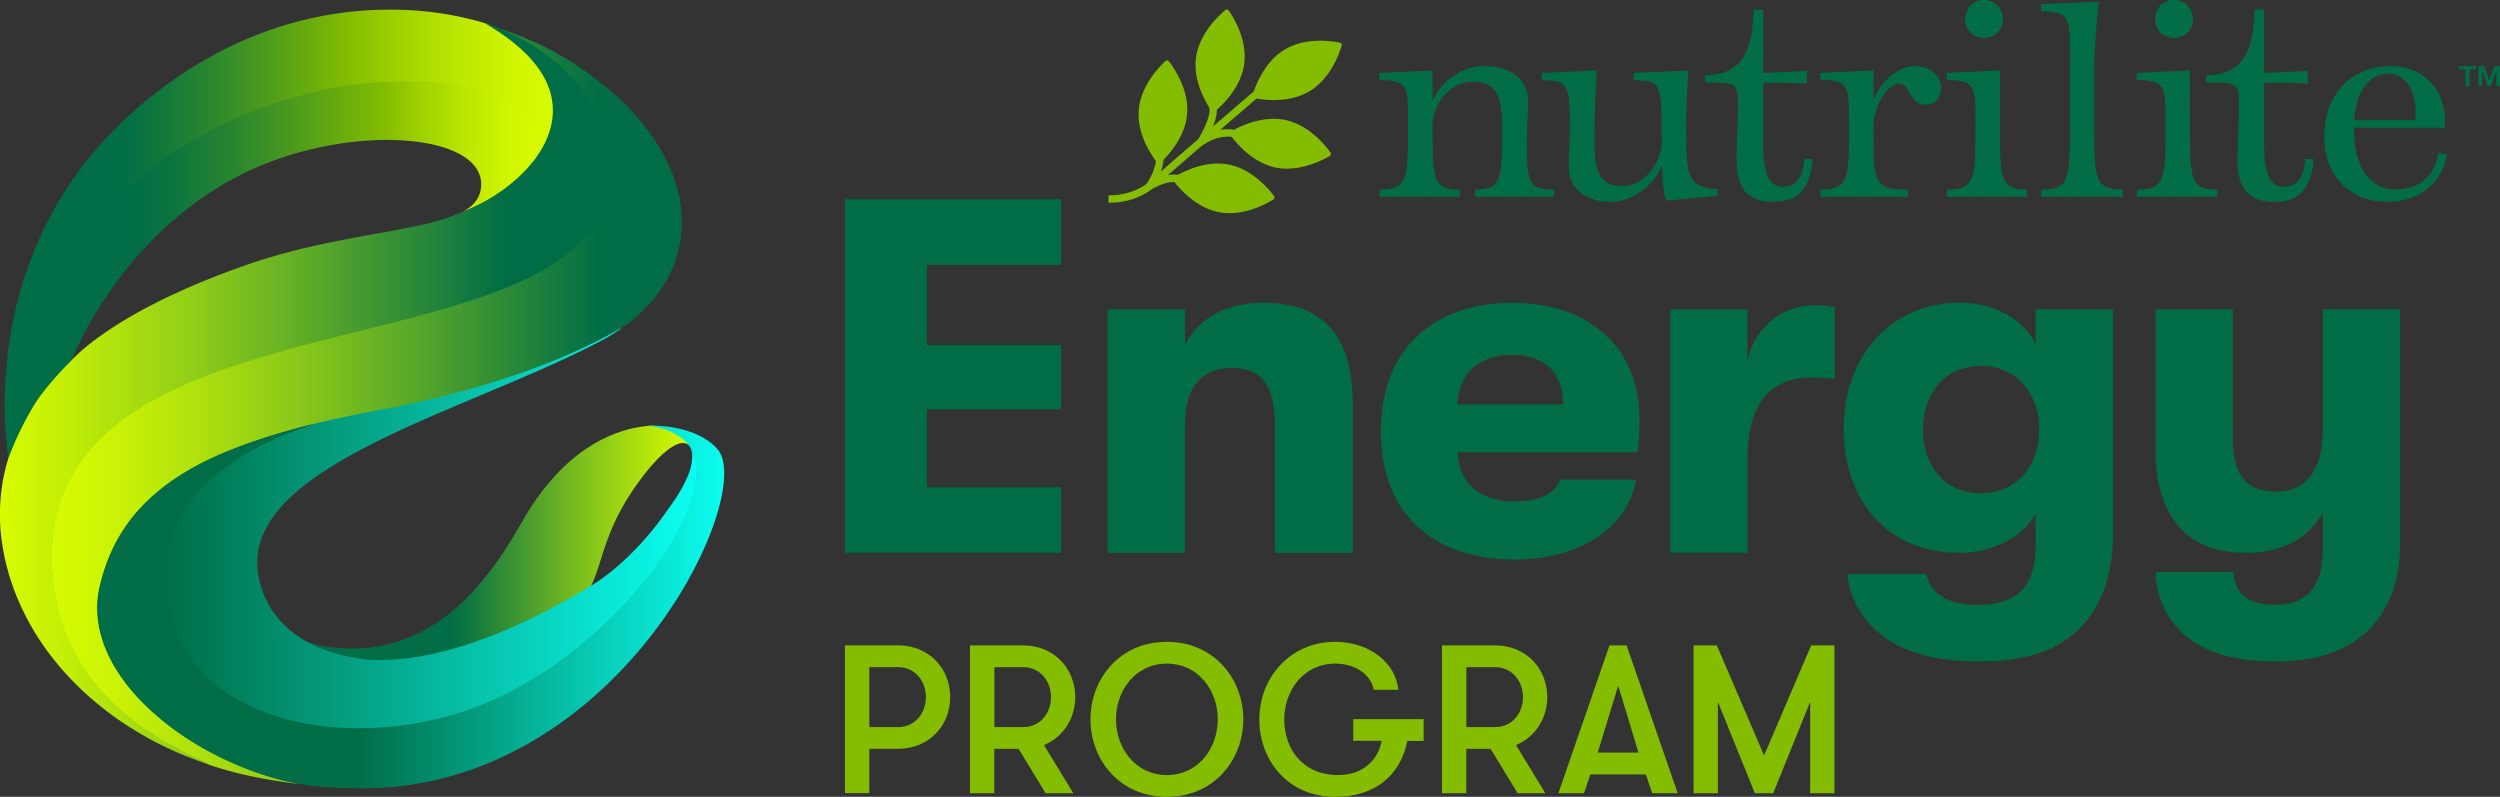 <svg xmlns="http://www.w3.org/2000/svg" xmlns:xlink="http://www.w3.org/1999/xlink" width="1760" height="560.971" viewBox="0 0 1760 560.971">
  <rect x="0" y="0" width="1760" height="560.971" fill="#333333" stroke="none"/>
  <defs>
    <clipPath id="clip-path">
      <rect width="1760" height="560.971" fill="none"/>
    </clipPath>
    <linearGradient id="linear-gradient" y1="0.5" x2="1" y2="0.5" gradientUnits="objectBoundingBox">
      <stop offset="0.37" stop-color="#006d46"/>
      <stop offset="0.41" stop-color="#0c7442"/>
      <stop offset="0.7" stop-color="#78bc1f"/>
      <stop offset="0.91" stop-color="#bcea09"/>
      <stop offset="1" stop-color="#d7fc01"/>
    </linearGradient>
    <linearGradient id="linear-gradient-2" y1="0.5" x2="1" y2="0.5" gradientUnits="objectBoundingBox">
      <stop offset="0" stop-color="#006d46"/>
      <stop offset="1" stop-color="#0bfff2"/>
    </linearGradient>
    <linearGradient id="linear-gradient-3" y1="0.5" x2="1" y2="0.5" gradientUnits="objectBoundingBox">
      <stop offset="0.21" stop-color="#006d46"/>
      <stop offset="0.27" stop-color="#0b743f"/>
      <stop offset="0.38" stop-color="#2b872e"/>
      <stop offset="0.53" stop-color="#5ea613"/>
      <stop offset="0.63" stop-color="#84bd00"/>
      <stop offset="0.71" stop-color="#9dd000"/>
      <stop offset="0.83" stop-color="#bce800"/>
      <stop offset="0.93" stop-color="#d0f600"/>
      <stop offset="1" stop-color="#d7fc01"/>
    </linearGradient>
    <linearGradient id="linear-gradient-4" y1="0.5" x2="1" y2="0.5" gradientUnits="objectBoundingBox">
      <stop offset="0.21" stop-color="#006d46"/>
      <stop offset="0.28" stop-color="#0b743f"/>
      <stop offset="0.41" stop-color="#2b872e"/>
      <stop offset="0.58" stop-color="#5ea613"/>
      <stop offset="0.7" stop-color="#84bd00"/>
      <stop offset="0.76" stop-color="#9dd000"/>
      <stop offset="0.86" stop-color="#bce800"/>
      <stop offset="0.94" stop-color="#d0f600"/>
      <stop offset="1" stop-color="#d7fc01"/>
    </linearGradient>
    <linearGradient id="linear-gradient-5" y1="0.5" x2="1.001" y2="0.5" gradientUnits="objectBoundingBox">
      <stop offset="0" stop-color="#d7fc01"/>
      <stop offset="0.1" stop-color="#c4ef06"/>
      <stop offset="0.3" stop-color="#94d016"/>
      <stop offset="0.58" stop-color="#499d2e"/>
      <stop offset="0.83" stop-color="#006d46"/>
    </linearGradient>
    <linearGradient id="linear-gradient-6" y1="0.5" x2="1" y2="0.5" gradientUnits="objectBoundingBox">
      <stop offset="0" stop-color="#d7fc01"/>
      <stop offset="0.09" stop-color="#ccf404"/>
      <stop offset="0.23" stop-color="#afe10d"/>
      <stop offset="0.43" stop-color="#80c21c"/>
      <stop offset="0.66" stop-color="#3f9731"/>
      <stop offset="0.87" stop-color="#006d46"/>
    </linearGradient>
    <linearGradient id="linear-gradient-7" y1="0.5" x2="1" y2="0.5" gradientUnits="objectBoundingBox">
      <stop offset="0.41" stop-color="#006d46"/>
      <stop offset="1" stop-color="#0bfff2"/>
    </linearGradient>
    <clipPath id="clip-path-2">
      <rect id="Rectángulo_7" data-name="Rectángulo 7" width="788.995" height="142.124" fill="#016d46"/>
    </clipPath>
  </defs>
  <g id="Cuadrícula_de_repetición_1" data-name="Cuadrícula de repetición 1" clip-path="url(#clip-path)">
    <g id="Grupo_22" data-name="Grupo 22" transform="translate(-200 -1636.266)">
      <g id="Grupo_5" data-name="Grupo 5" transform="translate(200 1643)">
        <g id="Grupo_1" data-name="Grupo 1" transform="translate(594.909 133.519)">
          <path id="Trazado_1" data-name="Trazado 1" d="M126.14,28.32H278.357V74.532H183.764v56.539h94.593v45.175H183.764V231.04h94.593v46.212H126.14Z" transform="translate(-126.14 -28.32)" fill="#006d46"/>
          <path id="Trazado_2" data-name="Trazado 2" d="M165.387,48.4H219.8V73.3c9.95-19.192,29.519-29.519,55.5-29.519,41.638,0,62.575,23.483,62.575,70.072v106H283.086V131.63c0-28.812-8.158-41.968-30.226-41.968s-33.1,14.241-33.1,40.553v89.642H165.34V48.448Z" transform="translate(19.508 29.122)" fill="#006d46"/>
          <path id="Trazado_3" data-name="Trazado 3" d="M386.828,149.04H260.217c1.085,22.4,15.986,34.518,40.176,34.518,16.693,0,27.4-4.621,32.018-15.278h53.332c-5.329,33.81-39.846,56.209-85.351,56.209-58.331,0-94.263-33.1-94.263-90.349S242.769,43.79,298.6,43.79s89.642,33.056,89.642,81.437a190.431,190.431,0,0,1-1.415,23.813Zm-52.3-33.81c-.377-22.776-13.156-34.848-36.262-34.848s-37.724,13.864-38.054,34.848Z" transform="translate(171.064 29.159)" fill="#006d46"/>
          <path id="Trazado_4" data-name="Trazado 4" d="M249.33,46.989h54.417V82.921c6.036-25.605,26.312-38.761,47.3-38.761a54.592,54.592,0,0,1,14.241,1.415v50.5a123.315,123.315,0,0,0-16.363-1.085c-29.519,0-45.174,19.192-45.174,57.246V218.4H249.33V46.989Z" transform="translate(331.574 30.534)" fill="#006d46"/>
          <path id="Trazado_5" data-name="Trazado 5" d="M464.793,48.438V208.86c-.377,33.056-12.072,57.624-33.1,72.194-15.656,11.034-36.64,15.278-61.16,15.278s-45.174-3.914-61.867-13.864c-17.447-10.657-29.9-29.142-30.6-47.674h55.5c2.5,13.534,14.241,21.691,36.262,21.691,25.275,0,40.553-11.034,40.553-41.591V192.12c-8.535,17.07-31.311,27.727-53.71,27.727-50.88,0-81.437-36.97-81.437-87.52S307.956,43.77,357.374,43.77c23.483,0,44.467,11.364,53,29.142V48.391h54.417Zm-51.918,84.643c0-24.9-15.278-44.8-41.261-44.8-24.521,0-40.553,18.862-40.553,44.8s15.986,44.8,40.553,44.8C397.6,177.879,412.876,157.98,412.876,133.082Z" transform="translate(427.805 29.085)" fill="#006d46"/>
          <path id="Trazado_6" data-name="Trazado 6" d="M493.953,44.834v166.08c0,27.727-9.95,48.711-24.521,61.867-15.278,13.156-34.14,19.9-62.952,19.9s-49.088-6.036-63.329-17.777a61,61,0,0,1-21.361-45.175h54.794c1.085,14.571,9.242,23.106,29.9,23.106s33.056-11.742,33.056-38.384v-26.69c-9.62,18.155-28.434,28.482-54.417,28.482-43.76,0-63.329-29.189-63.329-71.864V44.787h54.417v91.387c0,22.069,7.45,36.97,30.226,36.97s33.056-17.07,33.056-43.383V44.74h54.417Z" transform="translate(600.799 32.689)" fill="#006d46"/>
        </g>
        <g id="Grupo_2" data-name="Grupo 2" transform="translate(594.862 445.12)">
          <path id="Trazado_7" data-name="Trazado 7" d="M126.177,94.967h37.3c22.3,0,36.734,16.787,36.734,36.4s-14.429,36.4-36.734,36.4h-20.23v31.217H126.13V94.92Zm56.916,36.451c0-11.459-7.733-21.125-19.617-21.125h-20.23v42.2h20.23c11.883,0,19.617-9.667,19.617-21.125Z" transform="translate(-126.13 -92.468)" fill="#84bd00"/>
          <path id="Trazado_8" data-name="Trazado 8" d="M144.884,94.93h37.3c22.3,0,36.734,16.787,36.734,36.4,0,14.854-8.346,28.1-22.021,33.763L217.55,199H198.075l-19.051-31.217H161.907V199H144.79V94.93Zm56.963,36.451c0-11.459-7.733-21.125-19.617-21.125H162v42.2h20.229c11.883,0,19.617-9.667,19.617-21.126Z" transform="translate(-56.799 -92.431)" fill="#84bd00"/>
          <path id="Trazado_9" data-name="Trazado 9" d="M162.78,148.958c0-28.246,20.371-54.558,53.8-54.558s53.8,26.313,53.8,54.558-20.371,54.558-53.8,54.558S162.78,177.2,162.78,148.958Zm89.642,0c0-20.23-13.675-39.233-35.838-39.233s-35.838,19.051-35.838,39.233,13.675,39.233,35.838,39.233S252.422,169.141,252.422,148.958Z" transform="translate(10.043 -94.4)" fill="#84bd00"/>
          <path id="Trazado_10" data-name="Trazado 10" d="M254.149,148.817h49.513v15.325H292.2c-4.621,23.342-21.833,39.374-50.692,39.374-34.046,0-53.521-26.313-53.521-54.558S208.644,94.4,241.511,94.4c24.521,0,42.675,15.325,44.326,33.763H268.578c-1.792-10.28-12.638-18.438-27.067-18.438-22.3,0-35.979,18.862-35.979,39.233s12.5,39.233,38.2,39.233c17.683,0,28.246-11.317,30.321-24.1H254.1V148.77Z" transform="translate(103.711 -94.4)" fill="#84bd00"/>
          <path id="Trazado_11" data-name="Trazado 11" d="M215.354,94.93h37.3c22.3,0,36.734,16.787,36.734,36.4,0,14.854-8.346,28.1-22.021,33.763L288.02,199H268.545l-19.051-31.217H232.377V199H215.26V94.93Zm56.916,36.451c0-11.459-7.733-21.125-19.617-21.125H232.424v42.2h20.229c11.883,0,19.617-9.667,19.617-21.126Z" transform="translate(205.033 -92.431)" fill="#84bd00"/>
          <path id="Trazado_12" data-name="Trazado 12" d="M298.7,199l-4.48-13.251H255.133L250.653,199H232.64L268.619,94.93h12.025L316.623,199H298.7ZM274.75,123.317,260.32,170.425h28.717Z" transform="translate(269.609 -92.431)" fill="#84bd00"/>
          <path id="Trazado_13" data-name="Trazado 13" d="M352.034,199H334.917V134.635L308.887,199H295.967l-26.03-64.367V199H252.82V94.93h16.363l33.292,77.476,33.15-77.476h16.363V199Z" transform="translate(344.588 -92.431)" fill="#84bd00"/>
        </g>
        <path id="Trazado_14" data-name="Trazado 14" d="M285.592,62.26c-15.042,1.273-30.368,6.979-44.231,16.457-16.929,11.6-31.877,28.623-44.373,50.6-16.74,29.472-36.875,58.284-66.913,75.59-41.591,24-82.191,10.468-84.125,9.62h0c6.083,4.15,19.711,11.459,43.1,12.779,2.452.141,5,.189,7.545.189,16.74,0,35.178-2.971,55.03-8.818,28.529-8.441,59.934-23.012,93.414-43.194l.141-.094v-.141c2.641-5.281,4.48-11.129,6.649-17.919,5.046-16.033,11.317-35.979,31.688-61.82,8.912-11.27,16.551-17.73,21.644-19.994,7.215-3.254,10.28,1.65,10.28,1.65s-10.091-16.41-29.755-14.948Z" transform="translate(170.822 230.785)" fill="url(#linear-gradient)"/>
        <path id="Trazado_15" data-name="Trazado 15" d="M398.952,143.036a26.722,26.722,0,0,0-4.716-11.789h0c3.159,4.715,4.008,18.2-15.325,44.09-26.69,38.856-54.417,53.945-54.653,54.087-33.48,20.23-64.933,34.753-93.414,43.194-19.711,5.847-38.148,8.818-54.841,8.818-2.594,0-5.14,0-7.545-.189-49.419-4.9-66.96-30.179-72.855-43.1-6.932-15.184-7.733-29.8-2.4-43.524,16.269-41.685,86.813-71.346,155.093-100.063,28.435-11.977,57.859-24.332,82.427-37.253A146.593,146.593,0,0,0,345.573,48.3l-.519-.8A325.915,325.915,0,0,1,307.9,66.126c-26.218,11.317-70.308,27.208-131.28,38.526-11.27,2.075-22.163,4.338-32.4,6.6-12.307,2.924-43.807,11.694-71.063,29.8-34.612,23.012-50.88,52.719-48.334,88.227,1.179,16.693,5.8,31.83,13.722,44.986a98.651,98.651,0,0,0,30.462,31.264c20.89,13.864,48.334,22.163,79.315,24,4.338.236,8.677.377,13.062.377a237.488,237.488,0,0,0,76.014-12.59c40.742-13.864,83.134-43.288,116.426-80.73,30.934-34.8,47.862-70.591,45.222-93.556Z" transform="translate(91.366 176.463)" fill="url(#linear-gradient-2)"/>
        <path id="Trazado_16" data-name="Trazado 16" d="M340.649,10.111,338.385,9.4A232.168,232.168,0,0,0,271,.02c-6.932,0-13.958.283-20.843.9-59.745,5-116.709,31.358-164.807,76.25A260.426,260.426,0,0,0,27.02,156.905,277.007,277.007,0,0,0,3.914,234.192c-6.272,42.345-1.65,74.647-.66,80.682l.283,1.745.613-1.65a229.581,229.581,0,0,1,12.732-27.727v-.094l.047-.141c-.189-25.841,9.148-57.954,17.919-79.456,10.28-25.228,29.519-61.207,62.716-89.642C127.366,92.4,167.212,72.12,209.7,60.756c43.618-11.6,87.567-13.015,123.735-3.867,20.89,5.281,33.952,13.958,38.667,25.794,4.527,11.223.141,22.3-1.981,26.548l-1.7,3.442,2.452-2.924c11.317-13.3,16.74-27.067,16.08-40.978C385.965,47.458,370.4,27.7,340.6,10.064Z" transform="translate(2.64 0.05)" fill="url(#linear-gradient-3)"/>
        <path id="Trazado_17" data-name="Trazado 17" d="M360.145,42.773c-4.81-11.977-17.919-20.748-39-26.077-36.262-9.148-80.305-7.733-123.971,3.867C154.6,31.928,114.7,52.251,84.807,77.809c-33.244,28.482-52.531,64.555-62.858,89.83-8.629,21.125-17.872,52.908-17.919,78.7v1.839l.9-1.6c1.7-3.112,3.442-6.083,5.187-8.818,8.582-13.675,24.1-28.812,24.756-29.472l.094-.189c.424-1.179,11.27-29.378,36.121-61.49a261.213,261.213,0,0,1,49.56-49.136A223.1,223.1,0,0,1,195.1,60.834c24.1-6.649,48.475-9.667,70.5-8.677,21.22.943,38.337,5.611,48.287,13.2,6.507,4.951,9.808,10.94,9.808,17.825,0,7.922-3.961,14.429-12.873,19.334h0c15.608-6.083,30.7-15.325,42.109-26.643,1.367-1.368,2.735-2.829,4.15-4.385.377-.566,8.724-14.429,2.971-28.765Z" transform="translate(15.068 39.818)" fill="url(#linear-gradient-4)"/>
        <path id="Trazado_18" data-name="Trazado 18" d="M415.652,57.239c-7.12-11.977-17.117-22.823-29.613-32.207A152.936,152.936,0,0,0,345.061,3.293l-4.1-1.273,3.678,2.122c28.576,17.306,43.571,36.592,44.514,57.293.9,19.947-11.176,36.357-21.456,46.542a125.3,125.3,0,0,1-45.646,28.387,14.4,14.4,0,0,1-1.509.613c-.283.094-.566.236-.849.33l-.377.141c-.519.236-1.037.424-1.6.66-.99.377-2.028.707-3.065,1.085l-.236.094c-.755.236-1.509.519-2.263.754-.99.33-2.028.613-3.065.9-.99.283-2.028.566-3.112.9-.99.283-1.98.519-3.018.8-1.226.33-2.452.613-3.725.9-.943.236-1.933.472-2.924.66-1.415.33-2.876.613-4.385.943l-.707.141c-.707.141-1.367.283-2.075.424-1.65.33-3.348.66-5.046.99l-.9.189c-.566.094-1.132.236-1.7.33-1.792.33-3.678.707-5.517,1.037l-2.452.472c-2.688.472-5.376.99-8.158,1.462-7.875,1.415-17.07,3.112-26.454,4.951-17.07,3.4-39.657,8.3-63.424,16.457-4.763,1.65-9.714,3.4-14.712,5.281-2.594.99-5.281,1.98-7.969,3.018l-1.132.472c-29.991,11.742-55.407,24.568-75.542,38.1-18.108,12.166-25.558,20.654-26.5,21.739h-.189v.236c-2.216,2.169-16.551,16.457-24.756,29.425a221.547,221.547,0,0,0-18.721,38.29v.094c-.8,2.4-1.509,4.951-2.169,7.592l-.283,1.132c-.047.283-.141.566-.189.849-.519,2.311-.9,4.1-1.226,5.8-.094.566-.189,1.179-.283,1.792l-.141.9c-.236,1.556-.519,3.4-.754,5.234-.141,1.037-.236,2.075-.33,3.112-.189,1.7-.283,3.254-.377,4.81-.094,1.179-.141,2.4-.189,3.584,0,1.415-.047,2.829-.047,4.244v4.2c0,.849.047,1.745.094,2.594v.8c.141,1.65.236,3.348.377,5.046a5.8,5.8,0,0,0,.094.943,5.251,5.251,0,0,0,.094.8A154.784,154.784,0,0,0,5.922,388.88l.283,1.037c.189.66.377,1.367.566,2.028.377,1.179.754,2.358,1.179,3.537l.236.707c.519,1.462,1.037,2.971,1.556,4.433.424,1.085.849,2.169,1.273,3.3.707,1.792,1.509,3.678,2.263,5.47l.141.33c.283.707.613,1.415.943,2.122.943,2.028,1.981,4.2,3.065,6.366l.33.707c.141.33.33.613.472.943q1.839,3.537,3.961,7.215c.094.141.141.283.236.424s.141.283.236.424a188.822,188.822,0,0,0,10.421,15.938l.189.236c2.216,3.018,4.668,6.13,7.4,9.431.424.519.9,1.037,1.32,1.6a215.72,215.72,0,0,0,17.636,18.343c.283.283.566.519.9.8a229.658,229.658,0,0,0,20.607,16.6l1.273.9c3.159,2.216,6.507,4.433,9.95,6.6l.613.377c.283.189.613.377.9.566,3.82,2.358,7.686,4.621,11.459,6.7.283.141.613.33.9.472l.707.377c3.112,1.7,6.366,3.3,9.9,5,1.132.519,2.263,1.037,3.4,1.6,9.242,4.48,27.822,10.987,27.822,10.987l-4.857-2.263c-18.579-8.771-45.693-23.436-67.479-45.882-25.935-26.737-39.092-59.934-39.092-98.6,0-24.709,6.46-46.684,19.192-65.263,11.459-16.693,27.869-30.934,50.126-43.571C147.2,245.482,201.379,232,253.863,218.933c45.74-11.412,88.982-22.163,121.377-38.761,17.4-8.912,30.179-18.673,39-29.9,9.855-12.543,14.665-26.6,14.665-43.005a96.534,96.534,0,0,0-13.439-50.032Z" transform="translate(0.02 7.481)" fill="url(#linear-gradient-5)"/>
        <path id="Trazado_19" data-name="Trazado 19" d="M432.567,81.592c-13.816-20.937-34.282-39.988-60.83-56.586C357.072,15.81,340.9,8.69,323.875,2.89h0a157.7,157.7,0,0,1,33.2,19.286,111.862,111.862,0,0,1,29.472,32.113,95.98,95.98,0,0,1,13.392,49.8c0,67.668-84.879,88.84-174.71,111.239-52.436,13.062-106.665,26.6-147.973,49.984C54.9,277.946,38.445,292.281,26.986,309.021,14.019,327.93,7.7,349.386,7.7,374.519c0,38.809,13.2,72.1,39.233,98.931,22.493,23.2,50.5,37.724,72.383,47.768h0c19.852,6.7,41.449,10.893,64.178,13.486h0c-19.428-3.348-39.563-10.61-58.378-19.994-26.878-13.439-49.984-31.641-65.027-51.3-17.164-22.446-23.483-46.071-18.2-68.233,8.252-34.895,27.539-60.406,60.641-80.305,24.851-14.9,58.944-27.114,104.307-37.3l1.037-.236h.283c9.95-2.216,20.418-4.338,31.122-6.319,33.669-6.272,83.842-18.013,131.374-38.573,26.69-11.506,40.836-20.8,42.581-21.974h0l.236-.189c23.719-18.3,36.781-41.827,37.771-68.092.754-19.9-5.706-40.836-18.721-60.5Z" transform="translate(28.704 10.714)" fill="url(#linear-gradient-6)"/>
        <path id="Trazado_20" data-name="Trazado 20" d="M451.727,80.625c-8.818-11.553-29.9-18.155-49.371-17.164h0c12.779,1.368,24.473,6.838,29.425,14.76l.189.189.094.189a29.882,29.882,0,0,1,3.914,11.364c3.018,22.776-14.288,58.472-45.127,93.178-33.2,37.347-75.542,66.724-116.19,80.588a238.175,238.175,0,0,1-75.731,12.59c-4.433,0-8.865-.141-13.109-.377-30.887-1.792-58.237-10.091-79.079-23.908A98.727,98.727,0,0,1,76.42,220.911c-7.875-13.062-12.449-28.1-13.628-44.75-1.368-19.192,2.876-36.875,12.638-52.625,8.111-13.062,20.041-24.9,35.508-35.178,19.947-13.3,42.157-21.974,57.246-26.548h0c-38.62,9.525-68.564,20.277-91.009,33.716C43.93,115.472,24.6,141.078,16.3,176.114c-5.281,22.3,1.037,46.023,18.3,68.611,15.09,19.711,38.2,38.007,65.168,51.446,22.682,11.317,46.636,18.626,69.365,21.078,11.27.943,21.691,1.367,31.924,1.367,116.284,0,200.126-86.2,236.577-160.044,17.306-35.036,23.012-66.394,14.147-77.995Z" transform="translate(53.917 229.632)" fill="url(#linear-gradient-7)"/>
        <g id="Grupo_3" data-name="Grupo 3" transform="translate(780.323)">
          <path id="Trazado_21" data-name="Trazado 21" d="M307.114,57.463c14.665-8.818,20.89-26.454,22.54-32.018a1.657,1.657,0,0,0-1.273-2.122c-5.706-1.179-24.191-3.961-38.856,4.857-12.779,7.686-19.145,22.069-21.644,29.33-4.951,4.244-16.316,14.052-28.765,24.756,1.556-3.914,2.782-8.111,2.688-11.742,5.423-4.763,17.117-16.646,19.239-32.16C263.354,21.389,253.546,5.5,250.2.735a1.661,1.661,0,0,0-2.452-.33C243.266,4.131,229.5,16.768,227.139,33.7c-2.028,14.712,5.14,28.623,9.242,35.178,1.509,4.621-3.49,15.608-7.828,22.446C218.7,99.808,209.126,108.108,202.43,114a39.636,39.636,0,0,0,1.886-8.3c5.423-5.517,15.325-17.495,16.551-32.207,1.415-17.07-9.242-32.4-12.826-37.017a1.617,1.617,0,0,0-2.452-.189C201.3,40.251,188.236,53.6,186.821,70.666c-1.367,16.033,8.016,30.6,12.119,36.074a39.814,39.814,0,0,1-6.743,16.08c-10.893,7.875-23.813,7.875-24.049,7.922h-2.594l-.094,5.187h2.735c1.7,0,15.372-.283,27.209-9.054h.047c.094-.047,8.016-5.47,16.5-5.47,4.2,5.423,15.7,18.3,31.547,21.267,16.834,3.159,33.2-5.894,38.1-8.959a1.711,1.711,0,0,0,.472-2.452c-3.489-4.668-15.42-19.051-32.254-22.21-14.382-2.688-28.387,3.489-35.272,7.262a25.857,25.857,0,0,0-7.168.236c6.036-5.234,13.911-12.119,22.163-19.239h0c.094-.094,10.233-9.148,22.729-7.686,4.338,5.706,15.372,18.3,30.745,21.55,16.74,3.537,33.291-5.187,38.29-8.111a1.669,1.669,0,0,0,.519-2.4c-3.4-4.716-15-19.381-31.783-22.917-14.807-3.112-29.472,3.3-36.121,6.885a28.151,28.151,0,0,0-9.761.094c10.7-9.242,20.418-17.589,25.605-22.069,7.026,1.226,23.766,2.971,37.252-5.14" transform="translate(-165.46 -0.005)" fill="#84bd00"/>
        </g>
      </g>
      <g id="Grupo_21" data-name="Grupo 21" transform="translate(1171.005 1636.266)">
        <g id="Grupo_20" data-name="Grupo 20" transform="translate(0 0)" clip-path="url(#clip-path-2)">
          <path id="Trazado_44" data-name="Trazado 44" d="M.171,96.1V91.132C18.111,90.6,20.243,86.514,20.243,52.22c0-33.746,1.779-37.829-20.243-38.548V8.882L37.476,7.1V28.418C44.056,13.5,59.327,4.081,74.244,4.081c18.3,0,29.663,9.067,30.382,22.57.525,10.652-.718,14.917-.718,30.553,0,30.371,1.426,33.393,19.194,33.929V96.1H67.5V91.132c17.05-.536,19-4.619,19-38.913C86.5,29.844,85.8,15.1,65.725,15.1c-13.15,0-25.581,11.017-28.249,27.884V52.22c0,34.294,2.133,38.377,19.183,38.913V96.1Z" transform="translate(0 42.461)" fill="#016d46"/>
          <path id="Trazado_45" data-name="Trazado 45" d="M97.792,96.006c-1.95-5.326-2.84-11.906-3.193-24.52C88.018,87.122,72.382,96.9,58.537,96.9c-17.415,0-28.785-9.238-29.492-23.265-.536-10.675.707-14.746.707-30.382,0-30.382-1.95-31.625-19.719-32.161V6.115l38.73-1.768c-1.072,14.028-1.426,28.774-1.608,43.874-.342,22.741.718,37.658,19.9,37.658,11.724,0,24.691-11.188,27.36-28.42V49.635c0-37.829-1.243-37.829-19.719-38.548V6.115l38.548-1.768c-1.061,14.028-1.6,28.774-1.6,43.874,0,28.067.89,39.608,22.2,39.608v4.8Z" transform="translate(104.39 45.229)" fill="#016d46"/>
          <path id="Trazado_46" data-name="Trazado 46" d="M68.441,135.954c-17.232,0-26.288-7.641-26.288-30.37,0-11.017,1.061-21.863,1.061-37.841,0-16.172-1.6-15.818-23.094-15.818V46.782c27.36,0,33.4-19.548,34.111-46.189h6.752V45c9.945,0,21.315-.707,30.735-1.426v9.055c-9.42-.525-20.791-.525-30.735-.525V96.335c0,22.558,5.508,28.968,13.857,28.968,11.724,0,14.393-10.663,15.1-19.376v-.171H95.8v.171c-1.426,19.011-9.055,30.028-27.36,30.028" transform="translate(209.341 6.17)" fill="#016d46"/>
          <path id="Trazado_47" data-name="Trazado 47" d="M27.394,96.1V91.132C45.334,90.6,47.466,86.514,47.466,52.22V39.789c0-22.376-1.243-25.581-20.243-26.117V8.882L64.7,7.1V27.711c5.68-14.039,17.939-23.63,29.31-23.63,11.906,0,18.3,8.348,18.3,15.1,0,6.4-3.558,12.077-10.663,12.077-12.26,0-11.017-14.735-18.829-14.735-6.227,0-14.564,8.166-18.122,26.824V52.22c0,34.294.536,38.377,24.337,38.913V96.1Z" transform="translate(283.245 42.461)" fill="#016d46"/>
          <path id="Trazado_48" data-name="Trazado 48" d="M35.2,138.566v-4.972c17.94-.536,20.072-4.619,20.072-38.9,0-33.758,1.779-37.841-20.243-38.548v-4.8L72.5,49.564V94.693c0,34.282,2.133,38.365,19.183,38.9v4.972ZM61.317,26.653C53.676,26.653,48,21.144,48,13.5,48,5.691,53.676,0,61.317,0S74.637,5.691,74.637,13.5c0,7.641-5.679,13.15-13.321,13.15" transform="translate(364.464 0)" fill="#016d46"/>
          <path id="Trazado_49" data-name="Trazado 49" d="M41.025,137.432V132.46c17.939-.536,20.072-4.619,20.072-38.913V45.591c0-34.282,1.779-38.194-20.243-38.9V1.717L81.705.109C80.28,7.043,78.33,33.867,78.33,45.591V93.547c0,34.294,2.133,38.377,20.072,38.913v4.972Z" transform="translate(425.07 1.134)" fill="#016d46"/>
          <path id="Trazado_50" data-name="Trazado 50" d="M46.938,138.566v-4.972c17.939-.536,20.072-4.619,20.072-38.9,0-33.758,1.779-37.841-20.255-38.548v-4.8l37.487-1.779V94.693c0,34.282,2.144,38.365,19.183,38.9v4.972ZM73.055,26.653c-7.641,0-13.321-5.508-13.321-13.15C59.734,5.691,65.414,0,73.055,0S86.387,5.691,86.387,13.5c0,7.641-5.691,13.15-13.332,13.15" transform="translate(486.479 0)" fill="#016d46"/>
          <path id="Trazado_51" data-name="Trazado 51" d="M99.363,135.954c-17.232,0-26.288-7.641-26.288-30.37,0-11.017,1.061-21.863,1.061-37.841,0-16.172-1.6-15.818-23.094-15.818V46.782c27.36,0,33.393-19.548,34.111-46.189H91.9V45c9.945,0,21.315-.707,30.724-1.426v9.055c-9.409-.525-20.779-.525-30.724-.525V96.335c0,22.558,5.508,28.968,13.857,28.968,11.724,0,14.393-10.663,15.1-19.376v-.171h5.862v.171c-1.426,19.011-9.067,30.028-27.36,30.028" transform="translate(531.073 6.17)" fill="#016d46"/>
          <path id="Trazado_52" data-name="Trazado 52" d="M102.923,99.653c-26.641,0-44.592-18.475-44.592-45.835,0-29.663,18.829-49.736,46.371-49.736,25.4,0,40.68,18.647,38.377,43.338H79.3v1.426c0,26.117,11.005,42.094,29.31,42.094,16.514,0,27.884-9.762,29.835-25.581l6.044.719c-1.95,19.536-19.365,33.575-41.57,33.575M79.475,42.094h42.984c1.779-19.012-6.033-32.686-18.647-32.686-14.039,0-22.741,11.9-24.337,32.686" transform="translate(606.912 42.472)" fill="#016d46"/>
          <path id="Trazado_53" data-name="Trazado 53" d="M66.657,6.418V4.08H78.575V6.418H74V18.085H71.219V6.418ZM84.3,4.08,87.892,14.1,91.485,4.08h3.969v14H92.888V6.783l-3.866,11.3H86.786l-3.923-11.3v11.3H80.308v-14Z" transform="translate(693.541 42.451)" fill="#016d46"/>
        </g>
      </g>
    </g>
  </g>
</svg>
